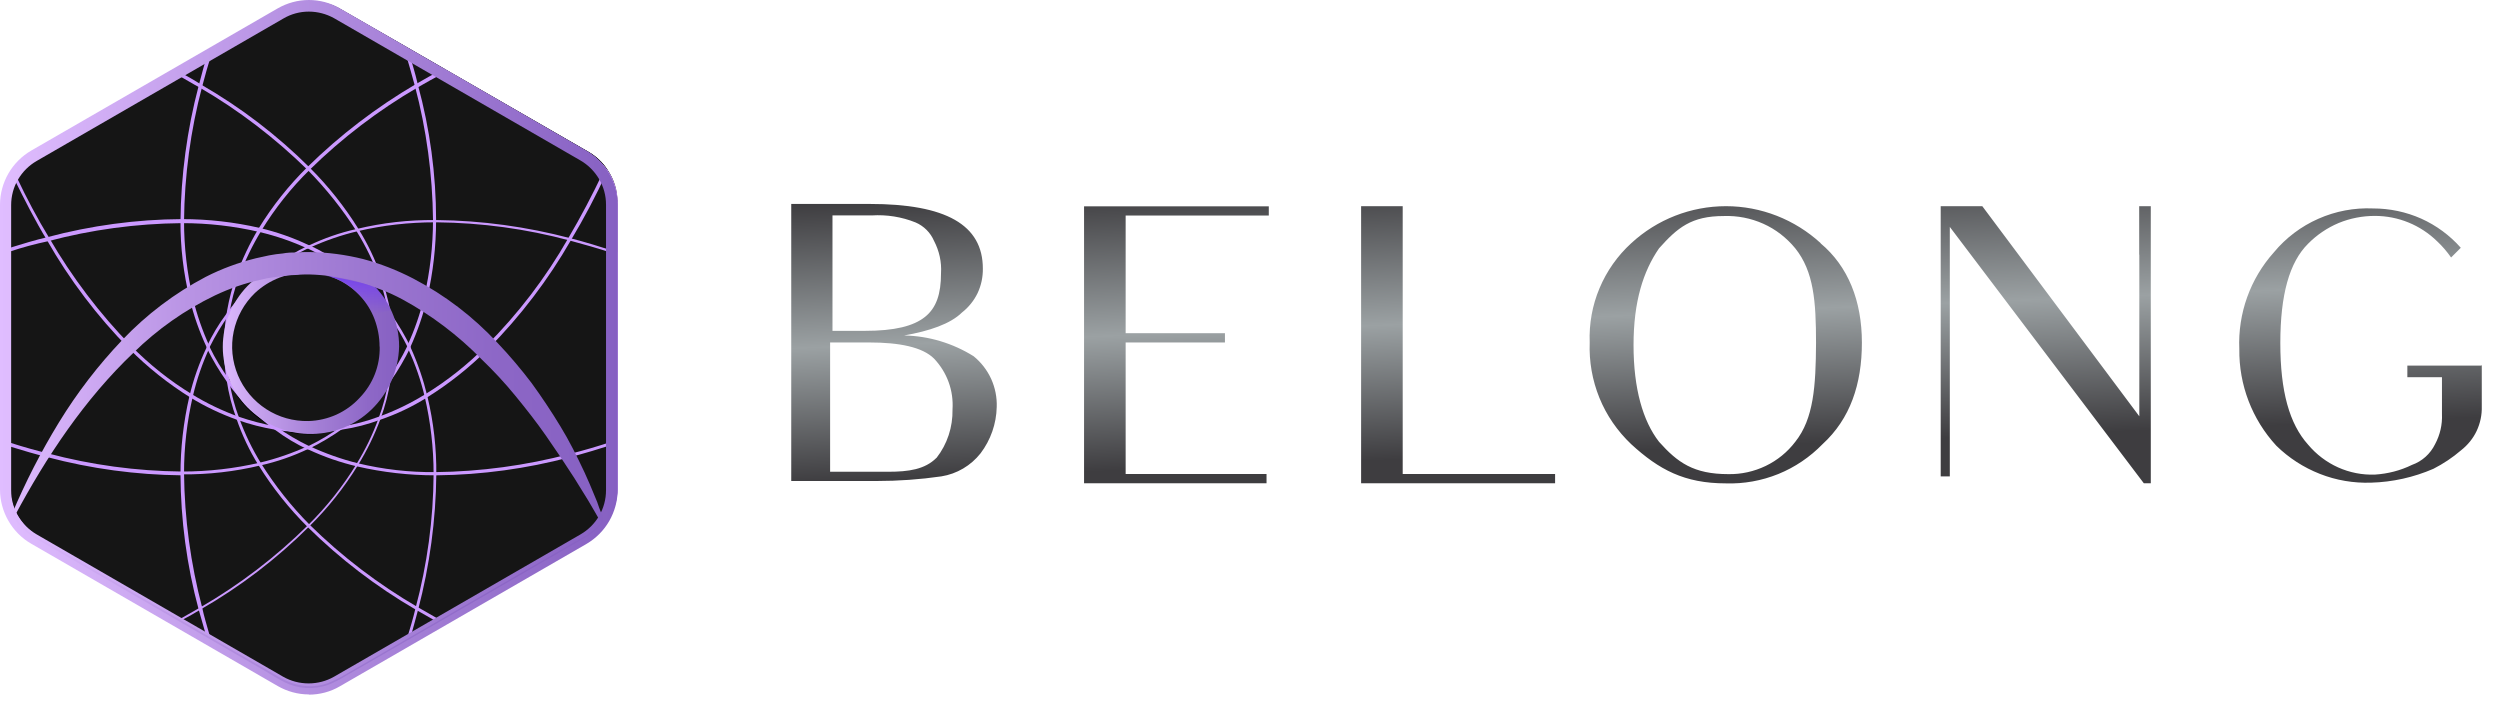 <svg width="135" height="38" viewBox="0 0 135 38" fill="none" xmlns="http://www.w3.org/2000/svg">
<path d="M0.128 26.345V10.974C0.128 10.437 0.269 9.912 0.538 9.445C0.806 8.984 1.197 8.6 1.664 8.332L14.967 0.653C15.435 0.384 15.959 0.237 16.497 0.237C17.034 0.237 17.566 0.378 18.026 0.653L31.336 8.338C31.803 8.607 32.187 8.991 32.456 9.451C32.725 9.912 32.866 10.437 32.866 10.974V26.371C32.866 26.908 32.725 27.433 32.456 27.9C32.187 28.361 31.797 28.745 31.33 29.013L18.02 36.699C17.553 36.968 17.028 37.115 16.49 37.115C15.953 37.115 15.422 36.974 14.961 36.699L1.657 29.007C1.19 28.738 0.8 28.348 0.531 27.881C0.262 27.414 0.122 26.883 0.122 26.345H0.128Z" fill="#151515"/>
<path d="M33.23 10.949V26.371C33.23 27.011 33.032 27.638 32.654 28.156C32.398 28.502 32.072 28.796 31.701 29.007L23.792 33.576L22.006 34.606L18.365 36.718C17.905 36.987 17.38 37.134 16.849 37.134C16.318 37.134 15.793 36.993 15.332 36.718L11.262 34.357L9.759 33.48L1.997 29.007C1.517 28.738 1.126 28.335 0.864 27.849C0.614 27.395 0.486 26.883 0.486 26.364V10.949C0.486 10.469 0.602 9.989 0.838 9.567C1.107 9.048 1.517 8.613 2.016 8.312L9.592 3.916L11.326 2.912L15.345 0.602C15.806 0.333 16.331 0.186 16.862 0.186C17.393 0.186 17.924 0.326 18.378 0.602L21.968 2.662L23.977 3.82L31.739 8.293C32.136 8.524 32.469 8.837 32.718 9.221C33.045 9.739 33.224 10.341 33.218 10.955L33.23 10.949Z" stroke="black" stroke-width="0.2" stroke-miterlimit="10"/>
<path d="M16.676 23.357C19.184 23.357 21.219 21.322 21.219 18.813C21.219 16.305 19.184 14.27 16.676 14.27C14.168 14.27 12.133 16.305 12.133 18.813C12.133 21.322 14.168 23.357 16.676 23.357Z" stroke="black" stroke-width="0.2" stroke-miterlimit="10"/>
<path d="M22.026 34.606L18.359 36.718C17.898 36.987 17.374 37.134 16.842 37.134C16.311 37.134 15.787 36.993 15.326 36.718L11.256 34.357L9.752 33.48L1.99 29.007C1.51 28.738 1.12 28.335 0.858 27.849C0.608 27.395 0.48 26.883 0.48 26.364V10.949C0.48 10.469 0.595 9.989 0.832 9.567C1.101 9.048 1.51 8.613 2.009 8.312L9.592 3.916L11.326 2.912L15.345 0.602C15.806 0.333 16.331 0.186 16.862 0.186C17.393 0.186 17.924 0.326 18.378 0.602L21.968 2.662L23.977 3.82L31.739 8.293C32.136 8.524 32.469 8.837 32.718 9.221C33.071 9.72 33.25 10.322 33.243 10.93V26.352C33.243 26.991 33.045 27.619 32.667 28.137C32.411 28.482 32.085 28.777 31.714 28.988L23.805 33.557L22.019 34.613L22.026 34.606Z" stroke="black" stroke-width="0.2" stroke-miterlimit="10"/>
<path d="M16.676 23.357C16.068 23.357 15.466 23.305 14.865 23.203C14.174 23.088 13.489 22.915 12.83 22.678C11.947 22.365 11.096 21.962 10.296 21.475C9.093 20.727 7.98 19.844 6.981 18.839C5.247 17.079 3.756 15.108 2.534 12.965C1.907 11.934 1.331 10.802 0.749 9.624L0.697 9.573L0.723 9.522C0.992 8.991 1.414 8.543 1.926 8.242L15.268 0.525C15.748 0.256 16.286 0.109 16.836 0.109C17.386 0.109 17.93 0.25 18.404 0.525L31.739 8.236C32.142 8.485 32.488 8.812 32.77 9.189L32.795 9.24L32.77 9.292C32.194 10.546 31.547 11.774 30.837 12.958C29.608 15.102 28.105 17.079 26.364 18.833C25.366 19.837 24.253 20.72 23.049 21.469C22.256 21.968 21.405 22.371 20.515 22.672C19.856 22.915 19.178 23.094 18.48 23.197C17.885 23.299 17.277 23.35 16.67 23.35L16.676 23.357ZM0.902 9.567C1.433 10.693 2.016 11.794 2.662 12.856C3.891 14.974 5.375 16.932 7.084 18.685C8.069 19.684 9.176 20.567 10.373 21.296C11.166 21.782 12.011 22.186 12.881 22.499C13.534 22.723 14.206 22.902 14.891 23.024C16.068 23.222 17.277 23.222 18.455 23.024C19.14 22.922 19.818 22.742 20.464 22.499C21.334 22.186 22.166 21.782 22.953 21.296C24.15 20.56 25.257 19.684 26.243 18.685C27.977 16.951 29.474 14.993 30.69 12.856C31.343 11.749 31.995 10.52 32.597 9.24C32.354 8.895 32.034 8.6 31.669 8.389L18.333 0.704C17.885 0.448 17.373 0.307 16.849 0.307C16.324 0.307 15.819 0.442 15.364 0.704L2.009 8.415C1.542 8.69 1.158 9.087 0.902 9.573V9.567Z" fill="#CB99FF"/>
<path d="M9.72 33.582L9.669 33.557L1.907 29.084C1.408 28.802 0.998 28.386 0.729 27.881C0.467 27.414 0.333 26.883 0.326 26.351V10.949C0.326 10.399 0.474 9.861 0.749 9.387C1.024 8.914 1.414 8.517 1.881 8.236L9.567 3.82L9.618 3.846C10.072 4.095 10.495 4.326 10.872 4.575C13.009 5.804 14.974 7.308 16.721 9.048C17.726 10.047 18.608 11.16 19.357 12.363C19.85 13.156 20.253 13.995 20.56 14.871C20.778 15.511 20.957 16.164 21.085 16.83V16.906C21.187 17.502 21.238 18.109 21.238 18.717C21.238 19.248 21.194 19.773 21.111 20.298C21.111 20.375 21.085 20.451 21.085 20.547C20.976 21.239 20.803 21.923 20.56 22.582C20.24 23.465 19.824 24.317 19.332 25.116C18.589 26.326 17.706 27.439 16.695 28.431C14.948 30.172 12.984 31.675 10.846 32.904C10.52 33.102 10.168 33.307 9.739 33.531L9.714 33.582H9.72ZM9.567 4.044L2.009 8.415C1.523 8.696 1.133 9.119 0.877 9.618C0.653 10.034 0.544 10.501 0.55 10.975V26.396C0.55 26.895 0.678 27.395 0.928 27.83C1.19 28.297 1.568 28.687 2.035 28.962L9.746 33.41C10.149 33.186 10.501 32.981 10.802 32.808C12.926 31.579 14.884 30.088 16.631 28.361C17.63 27.375 18.512 26.268 19.242 25.072C19.728 24.285 20.131 23.453 20.445 22.582C20.688 21.93 20.867 21.258 20.97 20.573C20.989 20.503 21.002 20.426 20.995 20.349C21.072 19.831 21.117 19.312 21.123 18.794C21.123 18.199 21.072 17.598 20.97 17.009V16.958C20.861 16.292 20.688 15.633 20.471 14.999C20.163 14.129 19.754 13.297 19.268 12.51C18.5 11.307 17.61 10.187 16.606 9.17C14.852 7.455 12.9 5.958 10.776 4.723C10.399 4.524 9.995 4.268 9.573 4.044H9.567Z" fill="#CB99FF"/>
<path d="M23.785 33.678L23.734 33.653C23.331 33.429 22.883 33.173 22.454 32.923C20.323 31.682 18.359 30.184 16.606 28.45C15.601 27.452 14.718 26.339 13.969 25.136C13.47 24.342 13.067 23.485 12.766 22.602C12.523 21.936 12.344 21.245 12.242 20.541C12.139 19.946 12.088 19.338 12.088 18.73C12.094 17.412 12.325 16.107 12.766 14.865C13.086 13.982 13.489 13.131 13.969 12.331C14.711 11.122 15.595 10.008 16.606 9.016C18.365 7.289 20.33 5.791 22.454 4.543C22.934 4.268 23.408 3.993 23.913 3.737L23.965 3.712L31.778 8.229C32.181 8.479 32.527 8.805 32.808 9.183C33.16 9.701 33.352 10.315 33.358 10.943V26.364C33.358 26.915 33.205 27.459 32.93 27.932C32.654 28.406 32.251 28.802 31.778 29.078L23.792 33.672L23.785 33.678ZM23.958 3.942C23.478 4.191 23.005 4.467 22.55 4.723C20.432 5.958 18.474 7.449 16.721 9.17C15.716 10.155 14.839 11.262 14.11 12.459C13.63 13.246 13.227 14.078 12.907 14.948C12.664 15.607 12.485 16.286 12.382 16.983C12.184 18.161 12.184 19.37 12.382 20.547C12.485 21.232 12.664 21.91 12.907 22.557C13.22 23.427 13.624 24.259 14.11 25.046C14.859 26.236 15.729 27.337 16.721 28.335C18.468 30.056 20.426 31.547 22.55 32.782C22.979 33.032 23.382 33.263 23.779 33.486L31.637 28.943C31.995 28.732 32.303 28.45 32.539 28.111C32.91 27.612 33.102 26.998 33.09 26.377V10.949C33.096 10.354 32.91 9.771 32.565 9.292C32.309 8.927 31.989 8.62 31.611 8.389L23.952 3.942H23.958Z" fill="#CB99FF"/>
<path d="M9.797 25.667C7.353 25.641 4.927 25.315 2.566 24.688C1.939 24.534 1.261 24.336 0.454 24.086L0.378 24.061V10.949C0.378 10.399 0.525 9.861 0.8 9.388C1.075 8.914 1.465 8.517 1.932 8.236L15.268 0.525C15.748 0.256 16.286 0.109 16.836 0.109C17.386 0.109 17.93 0.25 18.404 0.525L22.019 2.611V2.636C22.218 3.289 22.422 3.942 22.57 4.595C23.216 6.969 23.549 9.42 23.549 11.877C23.549 13.297 23.389 14.712 23.069 16.094C22.851 17.002 22.55 17.879 22.166 18.73V18.756C21.853 19.396 21.494 20.01 21.085 20.592C21.034 20.669 20.957 20.746 20.912 20.816V20.867H20.861C20.567 21.251 20.247 21.623 19.907 21.974C19.709 22.173 19.479 22.378 19.28 22.55C19.037 22.774 18.775 22.973 18.5 23.152C17.924 23.561 17.322 23.92 16.689 24.233H16.663C15.831 24.63 14.955 24.937 14.052 25.136C12.67 25.468 11.256 25.628 9.835 25.616C9.818 25.65 9.801 25.667 9.784 25.667H9.797ZM0.55 23.907C1.331 24.157 1.984 24.336 2.585 24.483C4.94 25.11 7.359 25.436 9.791 25.462H9.842C11.256 25.462 12.664 25.302 14.033 24.982C14.929 24.771 15.806 24.464 16.644 24.08H16.67C17.284 23.785 17.873 23.427 18.429 23.024C18.704 22.851 18.954 22.646 19.184 22.422C19.383 22.25 19.587 22.07 19.811 21.846C20.151 21.507 20.471 21.143 20.765 20.765V20.739L20.791 20.688L20.944 20.464C21.347 19.901 21.699 19.306 22 18.679V18.653C22.39 17.815 22.691 16.938 22.902 16.043C23.222 14.673 23.382 13.278 23.382 11.87C23.357 9.426 23.03 7.001 22.403 4.639C22.23 4.012 22.051 3.36 21.853 2.707L18.314 0.646C17.866 0.39 17.354 0.25 16.829 0.25C16.305 0.25 15.799 0.384 15.345 0.646L2.009 8.415C1.523 8.696 1.133 9.119 0.877 9.618C0.653 10.034 0.544 10.501 0.55 10.975V23.907Z" fill="#CB99FF"/>
<path d="M16.855 37.224C16.299 37.224 15.755 37.07 15.275 36.795L11.154 34.434V34.408C11 33.858 10.853 33.352 10.725 32.904C10.085 30.53 9.759 28.079 9.746 25.622C9.746 24.201 9.906 22.787 10.226 21.405C10.443 20.496 10.751 19.613 11.154 18.768V18.743C11.448 18.103 11.813 17.495 12.235 16.932C12.593 16.433 12.99 15.966 13.412 15.524C13.848 15.089 14.315 14.699 14.82 14.347C15.396 13.937 15.998 13.579 16.631 13.265H16.657C17.489 12.869 18.365 12.561 19.268 12.363C20.65 12.03 22.064 11.87 23.485 11.883H23.587C26.019 11.909 28.444 12.242 30.792 12.862C31.573 13.061 32.399 13.316 33.256 13.592L33.333 13.617V26.428C33.333 26.979 33.179 27.523 32.904 27.996C32.629 28.47 32.226 28.866 31.752 29.141L18.417 36.852C17.93 37.089 17.399 37.217 16.862 37.23L16.855 37.224ZM11.333 34.312L15.377 36.648C15.825 36.904 16.337 37.044 16.862 37.044C17.386 37.044 17.892 36.91 18.346 36.648L31.682 28.937C32.04 28.726 32.347 28.444 32.584 28.105C32.955 27.606 33.147 26.991 33.135 26.371V13.688C32.303 13.412 31.503 13.188 30.748 12.984C28.412 12.357 26.006 12.03 23.587 12.005H23.485C22.083 12.005 20.682 12.165 19.312 12.485C18.417 12.696 17.54 13.003 16.702 13.387H16.676C16.062 13.681 15.473 14.04 14.916 14.443C14.43 14.795 13.963 15.179 13.534 15.601C13.105 16.023 12.721 16.491 12.376 16.983C11.979 17.54 11.627 18.129 11.32 18.743V18.768C10.93 19.607 10.629 20.483 10.418 21.379C10.098 22.749 9.938 24.144 9.938 25.552C9.963 28.002 10.296 30.441 10.917 32.808C11.019 33.288 11.166 33.762 11.32 34.312H11.333Z" fill="#CB99FF"/>
<path d="M16.855 37.224C16.299 37.224 15.755 37.07 15.275 36.795L1.933 29.084C1.433 28.802 1.024 28.386 0.755 27.881C0.493 27.414 0.358 26.883 0.352 26.351V13.438L0.429 13.412C1.235 13.163 1.913 12.958 2.54 12.811C4.915 12.178 7.365 11.845 9.823 11.832C11.243 11.832 12.657 11.992 14.04 12.312C14.948 12.529 15.831 12.837 16.676 13.24H16.702C17.341 13.534 17.95 13.899 18.513 14.321C18.557 14.347 18.602 14.379 18.641 14.424C19.095 14.756 19.517 15.115 19.92 15.505C20.355 15.94 20.746 16.407 21.098 16.913C21.111 16.926 21.123 16.945 21.123 16.964C21.52 17.527 21.872 18.129 22.179 18.749V18.775C22.563 19.626 22.864 20.509 23.081 21.411C23.414 22.794 23.574 24.208 23.561 25.628C23.536 28.086 23.203 30.536 22.582 32.91C22.429 33.461 22.282 34.069 22.083 34.67V34.696L18.391 36.833C17.924 37.089 17.393 37.23 16.862 37.236L16.855 37.224ZM0.55 13.585V26.371C0.55 26.87 0.678 27.369 0.928 27.804C1.19 28.271 1.568 28.662 2.035 28.937L15.371 36.648C15.819 36.91 16.331 37.044 16.855 37.044C17.38 37.044 17.886 36.91 18.34 36.648L21.955 34.561C22.128 33.986 22.307 33.403 22.435 32.853C23.069 30.485 23.401 28.047 23.414 25.596C23.414 24.195 23.254 22.794 22.934 21.424C22.723 20.528 22.416 19.652 22.032 18.813V18.788C21.738 18.18 21.392 17.604 21.002 17.054L20.976 17.028C20.624 16.535 20.24 16.075 19.818 15.646C19.421 15.255 19.005 14.897 18.564 14.564C18.513 14.539 18.487 14.488 18.436 14.488C17.873 14.084 17.278 13.732 16.65 13.432H16.625C15.787 13.041 14.91 12.741 14.014 12.529C12.645 12.21 11.25 12.05 9.842 12.05H9.791C7.359 12.075 4.934 12.401 2.585 13.028C1.894 13.176 1.216 13.355 0.55 13.579V13.585Z" fill="#CB99FF"/>
<path d="M23.606 25.667H23.504C22.083 25.667 20.669 25.507 19.287 25.187C18.385 24.976 17.514 24.675 16.676 24.285H16.651C16.011 23.99 15.403 23.625 14.839 23.203C14.34 22.845 13.873 22.448 13.432 22.026C12.997 21.591 12.606 21.123 12.254 20.618C11.845 20.042 11.486 19.441 11.173 18.807V18.781C10.776 17.937 10.463 17.054 10.245 16.145C9.906 14.763 9.739 13.349 9.746 11.928C9.771 9.471 10.098 7.02 10.725 4.646C10.879 4.07 11.026 3.488 11.205 2.912V2.886L15.268 0.525C15.748 0.256 16.286 0.109 16.836 0.109C17.386 0.109 17.93 0.25 18.404 0.525L31.739 8.236C32.143 8.485 32.488 8.812 32.77 9.189C33.122 9.707 33.314 10.322 33.32 10.949V23.933L33.243 23.958C32.392 24.233 31.56 24.483 30.78 24.688C28.438 25.308 26.025 25.641 23.593 25.667H23.606ZM16.702 24.086C17.54 24.477 18.417 24.79 19.312 25.014C20.688 25.347 22.096 25.507 23.504 25.494C25.955 25.468 28.393 25.136 30.76 24.515C31.541 24.317 32.341 24.086 33.147 23.811V10.949C33.154 10.354 32.968 9.771 32.623 9.292C32.367 8.927 32.047 8.62 31.669 8.389L18.333 0.704C17.886 0.448 17.373 0.307 16.849 0.307C16.324 0.307 15.819 0.442 15.364 0.704L11.397 2.988C11.224 3.539 11.07 4.095 10.917 4.671C10.29 7.039 9.963 9.477 9.938 11.928C9.938 13.329 10.098 14.731 10.418 16.1C10.629 16.996 10.936 17.873 11.32 18.711V18.737C11.614 19.351 11.973 19.94 12.376 20.496C12.728 20.983 13.112 21.45 13.534 21.878C13.956 22.307 14.424 22.691 14.916 23.037C15.479 23.44 16.075 23.792 16.702 24.093V24.086Z" fill="#CB99FF"/>
<path d="M16.676 37.499C16.087 37.499 15.505 37.339 14.993 37.044L1.683 29.359C1.171 29.065 0.749 28.636 0.454 28.124C0.16 27.612 0 27.036 0 26.441V11.051C0 10.463 0.16 9.88 0.454 9.368C0.749 8.856 1.171 8.434 1.683 8.133L14.993 0.454C15.505 0.16 16.087 0 16.676 0C17.265 0 17.847 0.154 18.359 0.454L31.669 8.14C32.181 8.434 32.603 8.863 32.898 9.375C33.192 9.887 33.352 10.463 33.352 11.058V26.454C33.352 27.043 33.192 27.625 32.898 28.137C32.603 28.649 32.181 29.071 31.669 29.372L18.359 37.057C17.847 37.358 17.265 37.511 16.676 37.511V37.499ZM16.676 0.627C16.19 0.627 15.716 0.755 15.294 1.005L1.984 8.69C1.561 8.933 1.216 9.279 0.973 9.695C0.729 10.111 0.602 10.591 0.602 11.077V26.473C0.602 26.959 0.729 27.433 0.973 27.849C1.216 28.265 1.561 28.617 1.984 28.86L15.294 36.545C15.71 36.782 16.183 36.904 16.663 36.904C17.143 36.904 17.617 36.782 18.033 36.545L31.343 28.86C31.765 28.617 32.111 28.271 32.354 27.855C32.597 27.439 32.725 26.959 32.725 26.473V11.051C32.725 10.565 32.597 10.091 32.354 9.675C32.111 9.259 31.765 8.908 31.343 8.664L18.033 0.979C17.617 0.749 17.149 0.627 16.676 0.627Z" fill="url(#paint0_linear_686_149)"/>
<path d="M21.552 18.711C21.52 20.004 20.983 21.232 20.048 22.128C19.594 22.563 19.063 22.902 18.474 23.126C17.886 23.35 17.258 23.453 16.631 23.433C16.017 23.414 15.409 23.28 14.846 23.03C14.296 22.781 13.79 22.429 13.361 22C12.939 21.565 12.606 21.053 12.382 20.496C12.152 19.94 12.03 19.345 12.03 18.736C12.03 17.508 12.51 16.331 13.361 15.447C14.232 14.558 15.409 14.04 16.651 13.988C17.278 13.969 17.905 14.084 18.493 14.308C19.082 14.539 19.613 14.878 20.068 15.319C20.535 15.748 20.912 16.273 21.168 16.855C21.424 17.438 21.552 18.071 21.552 18.704V18.711ZM20.496 18.711C20.496 18.205 20.4 17.7 20.221 17.226C20.042 16.753 19.767 16.311 19.415 15.947C19.056 15.569 18.634 15.268 18.154 15.057C17.681 14.846 17.169 14.731 16.651 14.718C15.582 14.699 14.545 15.095 13.764 15.825C13.182 16.388 12.785 17.111 12.619 17.905C12.453 18.698 12.536 19.517 12.849 20.266C13.163 21.015 13.694 21.648 14.372 22.09C15.051 22.531 15.844 22.755 16.657 22.736C17.175 22.723 17.694 22.602 18.167 22.39C18.641 22.173 19.069 21.866 19.421 21.482C19.773 21.117 20.055 20.682 20.24 20.208C20.426 19.735 20.515 19.229 20.503 18.717L20.496 18.711Z" fill="url(#paint1_linear_686_149)"/>
<path d="M32.578 28.156C32.578 28.156 32.552 28.207 32.526 28.258L32.475 28.31L32.373 28.412C32.315 28.482 32.245 28.553 32.175 28.61C32.027 28.738 31.88 28.854 31.72 28.962C31.394 29.161 31.042 29.34 30.716 29.538L28.706 30.696L24.713 33.007L20.72 35.317L18.711 36.475C18.385 36.68 18.039 36.859 17.681 36.999C17.309 37.121 16.919 37.172 16.522 37.153C16.132 37.127 15.742 37.025 15.39 36.852C15.038 36.68 14.711 36.475 14.385 36.276L12.376 35.118L8.383 32.808L4.39 30.498L2.38 29.34C2.035 29.161 1.709 28.956 1.401 28.713C1.101 28.457 0.845 28.15 0.646 27.81L0.621 27.785L0.646 27.759C1.363 26.051 2.214 24.393 3.18 22.813C4.159 21.213 5.305 19.722 6.597 18.365C7.909 16.983 9.432 15.831 11.115 14.948C11.979 14.507 12.888 14.174 13.828 13.944L14.532 13.79C14.775 13.745 15.019 13.707 15.262 13.688C15.505 13.643 15.748 13.63 15.991 13.636C16.235 13.617 16.478 13.604 16.721 13.611C17.694 13.624 18.666 13.752 19.607 13.988C20.547 14.238 21.456 14.596 22.32 15.044C24.022 15.934 25.558 17.105 26.863 18.513C27.516 19.197 28.124 19.92 28.7 20.675C29.25 21.431 29.781 22.23 30.255 23.011C30.735 23.792 31.157 24.643 31.56 25.5C31.759 25.929 31.938 26.352 32.111 26.78C32.207 26.991 32.29 27.209 32.36 27.433L32.488 27.759L32.565 27.932V28.156H32.578ZM32.45 28.156L32.347 28.028C32.322 27.977 32.296 27.951 32.271 27.9L32.098 27.599L31.746 26.998L31.016 25.82C30.517 25.04 30.012 24.291 29.487 23.536C28.962 22.781 28.405 22.077 27.83 21.373C27.26 20.675 26.646 20.016 25.993 19.389C24.745 18.116 23.312 17.028 21.75 16.177C21.36 15.966 20.957 15.78 20.547 15.627C20.144 15.473 19.716 15.326 19.293 15.198C18.449 14.974 17.578 14.846 16.708 14.82C16.49 14.82 16.273 14.82 16.055 14.846C15.838 14.846 15.62 14.865 15.403 14.897L14.75 14.974C14.532 15.006 14.315 15.044 14.097 15.102C13.24 15.287 12.401 15.575 11.608 15.953C9.983 16.734 8.498 17.783 7.212 19.044C4.575 21.552 2.515 24.643 0.781 27.887V27.836C0.96 28.169 1.209 28.463 1.51 28.687C1.817 28.924 2.144 29.122 2.489 29.289L4.499 30.447L8.492 32.757L12.485 35.067L14.494 36.225C14.82 36.398 15.147 36.628 15.499 36.776C15.838 36.929 16.203 37.025 16.58 37.051C16.958 37.076 17.329 37.025 17.687 36.897C18.033 36.756 18.372 36.59 18.692 36.398L20.701 35.24L24.694 32.93L28.687 30.62L30.696 29.461C31.023 29.263 31.375 29.084 31.701 28.886C31.855 28.777 32.008 28.662 32.155 28.534L32.354 28.335L32.456 28.233L32.507 28.182C32.431 28.156 32.456 28.156 32.456 28.156H32.45Z" fill="url(#paint2_linear_686_149)"/>
<path d="M17.604 14.891C18.205 14.98 18.8 15.095 19.389 15.243C19.709 15.319 20.016 15.422 20.317 15.543C20.317 15.543 20.643 15.921 20.797 16.145C20.919 16.337 21.027 16.542 21.123 16.746L20.119 16.97C19.907 16.516 19.613 16.1 19.242 15.767C18.794 15.326 18.224 15.019 17.61 14.891H17.604Z" fill="url(#paint3_linear_686_149)"/>
<path fill-rule="evenodd" clip-rule="evenodd" d="M51.948 16.874C51.314 17.495 50.194 17.873 48.819 18.116H48.825C50.15 18.141 51.449 18.532 52.575 19.236C52.978 19.562 53.304 19.984 53.522 20.458C53.739 20.938 53.842 21.456 53.823 21.981C53.803 22.883 53.496 23.76 52.952 24.477C52.428 25.142 51.673 25.59 50.834 25.724C49.676 25.891 48.511 25.974 47.34 25.974H42.727V11.013H46.963C51.078 11.013 53.074 12.139 53.074 14.507C53.08 14.961 52.984 15.415 52.792 15.825C52.594 16.235 52.306 16.593 51.948 16.874ZM44.954 11.633H47.072C47.878 11.582 48.691 11.71 49.439 12.011C49.887 12.203 50.246 12.561 50.438 13.009C50.719 13.547 50.853 14.148 50.815 14.75C50.815 15.87 50.566 16.625 49.945 17.117C49.324 17.61 48.319 17.866 46.7 17.866H44.954V11.633ZM47.955 25.475C49.075 25.475 49.945 25.347 50.566 24.726H50.572C51.154 23.984 51.455 23.056 51.436 22.109C51.468 21.603 51.397 21.104 51.225 20.631C51.052 20.157 50.783 19.728 50.438 19.364C49.817 18.743 48.569 18.493 46.944 18.493H44.826V25.475H47.955ZM58.539 14.756V14.75V11.141H68.515V11.64H60.785V17.994H66.147V18.493H60.785V25.596H68.393V26.096H58.539V14.756ZM75.746 11.134H73.5V26.096H83.975V25.596H75.746V11.134ZM93.203 11.134C95.097 11.134 96.921 11.851 98.316 13.131L98.309 13.137C99.806 14.385 100.542 16.26 100.542 18.5C100.542 20.739 99.915 22.614 98.418 23.984C97.74 24.681 96.927 25.232 96.031 25.596C95.129 25.961 94.162 26.134 93.196 26.102C90.957 26.102 89.581 25.36 88.083 23.984C87.341 23.28 86.752 22.429 86.368 21.482C85.984 20.535 85.805 19.517 85.844 18.493C85.805 17.489 85.984 16.491 86.375 15.563C86.765 14.635 87.347 13.809 88.09 13.131C89.485 11.845 91.308 11.134 93.203 11.134ZM95.346 25.161C95.973 24.86 96.524 24.413 96.946 23.856C97.938 22.608 98.053 20.861 98.066 18.525C98.066 16.279 97.944 14.66 96.946 13.412C96.479 12.843 95.89 12.382 95.218 12.082C94.546 11.781 93.817 11.64 93.081 11.666C91.334 11.666 90.585 12.293 89.587 13.412C88.736 14.648 88.211 16.279 88.211 18.634C88.211 20.989 88.717 22.736 89.587 23.856C90.585 24.976 91.456 25.603 93.331 25.603C94.028 25.616 94.719 25.462 95.346 25.161ZM115.523 13.752V22.48L107.044 11.134H104.798V25.724H105.29V12.254L115.766 26.096H116.143V11.134H115.516V13.752H115.523ZM129.997 19.741H133.984L133.99 19.748L134.016 19.703V21.949C134.029 22.403 133.933 22.858 133.741 23.267C133.549 23.677 133.254 24.035 132.896 24.317C132.442 24.707 131.943 25.04 131.405 25.315C130.343 25.776 129.197 26.032 128.039 26.064C127.092 26.096 126.151 25.936 125.275 25.59C124.392 25.244 123.592 24.726 122.92 24.067C121.608 22.64 120.898 20.778 120.923 18.845C120.84 16.926 121.512 15.051 122.792 13.624C123.438 12.843 124.264 12.222 125.192 11.813C126.119 11.403 127.131 11.211 128.148 11.256C129.044 11.256 129.927 11.442 130.746 11.806C131.559 12.171 132.288 12.709 132.883 13.38L132.359 13.905C132.141 13.592 131.891 13.297 131.61 13.035C130.708 12.152 129.505 11.659 128.244 11.659C127.572 11.659 126.907 11.787 126.286 12.043C125.665 12.306 125.108 12.683 124.635 13.163C123.63 14.161 123.137 15.908 123.137 18.525C123.137 21.143 123.63 22.89 124.635 24.009C125.076 24.534 125.627 24.956 126.254 25.238C126.881 25.52 127.566 25.654 128.25 25.628C128.941 25.584 129.62 25.411 130.247 25.104C130.791 24.912 131.239 24.509 131.495 23.984C131.763 23.485 131.891 22.928 131.866 22.365V20.368H129.997V19.741Z" fill="url(#paint4_linear_686_149)"/>
<defs>
<linearGradient id="paint0_linear_686_149" x1="0" y1="18.749" x2="33.352" y2="18.749" gradientUnits="userSpaceOnUse">
<stop stop-color="#E0BDFF"/>
<stop offset="1" stop-color="#8660C2"/>
</linearGradient>
<linearGradient id="paint1_linear_686_149" x1="11.742" y1="18.711" x2="21.559" y2="18.711" gradientUnits="userSpaceOnUse">
<stop stop-color="#E0BDFF"/>
<stop offset="0.23" stop-color="#C5A1ED"/>
<stop offset="0.56" stop-color="#A37ED5"/>
<stop offset="0.83" stop-color="#8E68C7"/>
<stop offset="1" stop-color="#8660C2"/>
</linearGradient>
<linearGradient id="paint2_linear_686_149" x1="0.013" y1="25.379" x2="33.23" y2="25.379" gradientUnits="userSpaceOnUse">
<stop stop-color="#E0BDFF"/>
<stop offset="0.03" stop-color="#DCB8FC"/>
<stop offset="0.32" stop-color="#B792E3"/>
<stop offset="0.59" stop-color="#9C77D1"/>
<stop offset="0.82" stop-color="#8C66C6"/>
<stop offset="1" stop-color="#8660C2"/>
</linearGradient>
<linearGradient id="paint3_linear_686_149" x1="19.364" y1="14.884" x2="19.364" y2="16.983" gradientUnits="userSpaceOnUse">
<stop stop-color="#7541ED" stop-opacity="0.98"/>
<stop offset="1" stop-color="#7540EE" stop-opacity="0"/>
</linearGradient>
<linearGradient id="paint4_linear_686_149" x1="42.727" y1="11.013" x2="43.318" y2="26.082" gradientUnits="userSpaceOnUse">
<stop stop-color="#3E3D40"/>
<stop offset="0.517" stop-color="#9BA1A3"/>
<stop offset="1" stop-color="#3E3D40"/>
</linearGradient>
</defs>
</svg>
